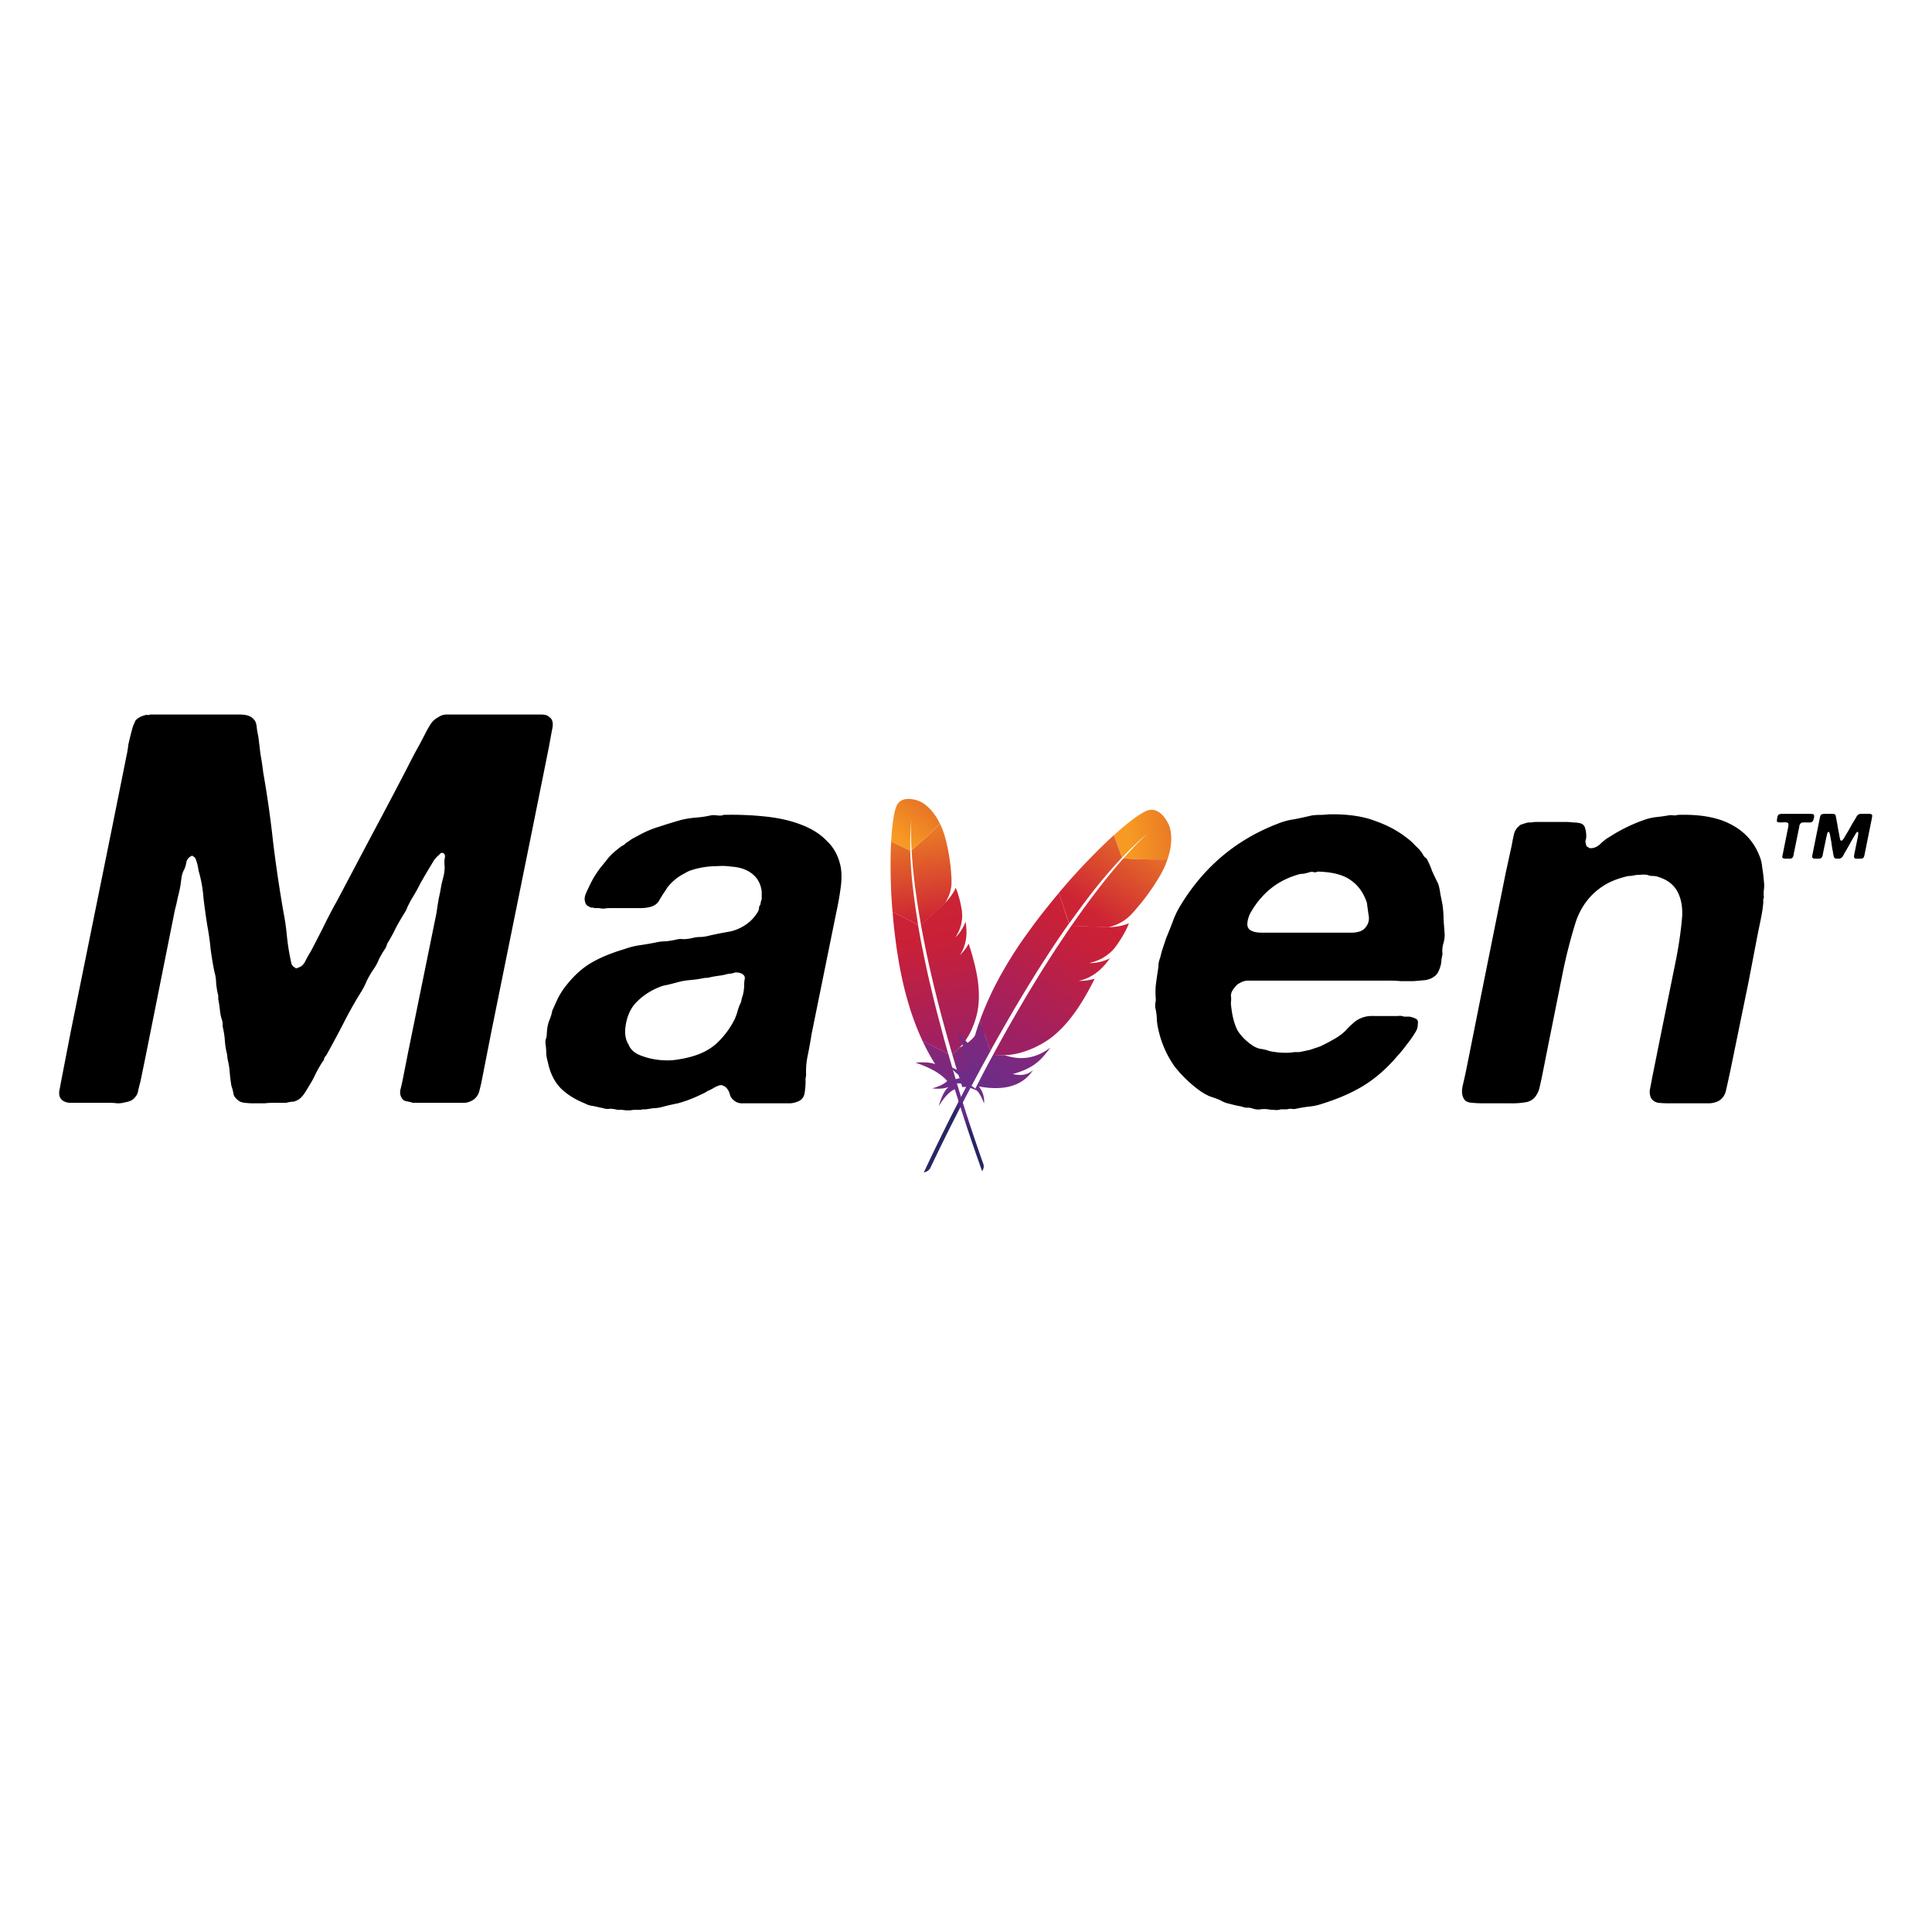 <svg xmlns="http://www.w3.org/2000/svg" width="1em" height="1em" viewBox="0 0 128 128"><defs><linearGradient id="SVGN0Gm7pIG" x1="-7708.797" x2="-7633.153" y1="-803.36" y2="-714.907" gradientTransform="matrix(-.008 -.042 .042 -.008 28.582 -245.087)" gradientUnits="userSpaceOnUse"><stop offset="0" stop-color="#f69923"/><stop offset=".312" stop-color="#f79a23"/><stop offset=".838" stop-color="#e97826"/></linearGradient><linearGradient id="SVGFOplGdnp" x1="-8268.639" x2="-7728.958" y1="-813.123" y2="-813.123" gradientTransform="matrix(-.008 -.042 .042 -.008 28.582 -245.087)" gradientUnits="userSpaceOnUse"><stop offset=".323" stop-color="#9e2064"/><stop offset=".63" stop-color="#c92037"/><stop offset=".751" stop-color="#cd2335"/><stop offset="1" stop-color="#e97826"/></linearGradient><linearGradient id="SVGlawTldeh" x1="-8203.492" x2="-7881.895" y1="-758.994" y2="-758.994" gradientTransform="matrix(-.008 -.042 .042 -.008 28.582 -245.087)" gradientUnits="userSpaceOnUse"><stop offset="0" stop-color="#282662"/><stop offset=".095" stop-color="#662e8d"/><stop offset=".788" stop-color="#9f2064"/><stop offset=".949" stop-color="#cd2032"/></linearGradient><linearGradient id="SVGrXTrYd7o" x1="-8238.328" x2="-7698.647" y1="-818.152" y2="-818.152" gradientTransform="matrix(-.008 -.042 .042 -.008 28.582 -245.087)" gradientUnits="userSpaceOnUse"><stop offset=".323" stop-color="#9e2064"/><stop offset=".63" stop-color="#c92037"/><stop offset=".751" stop-color="#cd2335"/><stop offset="1" stop-color="#e97826"/></linearGradient><linearGradient id="SVGPrkvrmrQ" x1="-8198.968" x2="-7915.35" y1="-810.851" y2="-810.851" gradientTransform="matrix(-.008 -.042 .042 -.008 28.582 -245.087)" gradientUnits="userSpaceOnUse"><stop offset="0" stop-color="#282662"/><stop offset=".095" stop-color="#662e8d"/><stop offset=".788" stop-color="#9f2064"/><stop offset=".949" stop-color="#cd2032"/></linearGradient><linearGradient id="SVGf5AA6dWR" x1="-8238.328" x2="-7698.647" y1="-762.297" y2="-762.297" gradientTransform="matrix(-.008 -.042 .042 -.008 28.582 -245.087)" gradientUnits="userSpaceOnUse"><stop offset=".323" stop-color="#9e2064"/><stop offset=".63" stop-color="#c92037"/><stop offset=".751" stop-color="#cd2335"/><stop offset="1" stop-color="#e97826"/></linearGradient><linearGradient id="SVGRxxIbdjr" x1="-8271.806" x2="-7732.125" y1="-765.071" y2="-765.071" gradientTransform="matrix(-.008 -.042 .042 -.008 28.582 -245.087)" gradientUnits="userSpaceOnUse"><stop offset=".323" stop-color="#9e2064"/><stop offset=".63" stop-color="#c92037"/><stop offset=".751" stop-color="#cd2335"/><stop offset="1" stop-color="#e97826"/></linearGradient><linearGradient id="SVG8Oywlb2m" x1="-8238.328" x2="-7698.647" y1="-745.685" y2="-745.685" gradientTransform="matrix(-.008 -.042 .042 -.008 28.582 -245.087)" gradientUnits="userSpaceOnUse"><stop offset=".323" stop-color="#9e2064"/><stop offset=".63" stop-color="#c92037"/><stop offset=".751" stop-color="#cd2335"/><stop offset="1" stop-color="#e97826"/></linearGradient><linearGradient id="SVG0Et1BdZR" x1="-8238.328" x2="-7698.647" y1="-747.586" y2="-747.586" gradientTransform="matrix(-.008 -.042 .042 -.008 28.582 -245.087)" gradientUnits="userSpaceOnUse"><stop offset=".323" stop-color="#9e2064"/><stop offset=".63" stop-color="#c92037"/><stop offset=".751" stop-color="#cd2335"/><stop offset="1" stop-color="#e97826"/></linearGradient><linearGradient id="SVGVpIVAdFe" x1="-7708.797" x2="-7633.153" y1="-803.36" y2="-714.907" gradientTransform="matrix(.027 -.04 .041 .027 313.586 -205.069)" gradientUnits="userSpaceOnUse"><stop offset="0" stop-color="#f69923"/><stop offset=".312" stop-color="#f79a23"/><stop offset=".838" stop-color="#e97826"/></linearGradient><linearGradient id="SVGbdxftcxS" x1="-8268.639" x2="-7728.958" y1="-813.123" y2="-813.123" gradientTransform="matrix(.027 -.04 .041 .027 313.586 -205.069)" gradientUnits="userSpaceOnUse"><stop offset=".323" stop-color="#9e2064"/><stop offset=".63" stop-color="#c92037"/><stop offset=".751" stop-color="#cd2335"/><stop offset="1" stop-color="#e97826"/></linearGradient><linearGradient id="SVG3xF3HeOy" x1="-8203.492" x2="-7881.895" y1="-758.994" y2="-758.994" gradientTransform="matrix(.027 -.04 .041 .027 313.586 -205.069)" gradientUnits="userSpaceOnUse"><stop offset="0" stop-color="#282662"/><stop offset=".095" stop-color="#662e8d"/><stop offset=".788" stop-color="#9f2064"/><stop offset=".949" stop-color="#cd2032"/></linearGradient><linearGradient id="SVGUWUxp81j" x1="-8238.328" x2="-7698.647" y1="-818.152" y2="-818.152" gradientTransform="matrix(.027 -.04 .041 .027 313.586 -205.069)" gradientUnits="userSpaceOnUse"><stop offset=".323" stop-color="#9e2064"/><stop offset=".63" stop-color="#c92037"/><stop offset=".751" stop-color="#cd2335"/><stop offset="1" stop-color="#e97826"/></linearGradient><linearGradient id="SVG7ySaNcBv" x1="-8198.968" x2="-7915.35" y1="-810.851" y2="-810.851" gradientTransform="matrix(.027 -.04 .041 .027 313.586 -205.069)" gradientUnits="userSpaceOnUse"><stop offset="0" stop-color="#282662"/><stop offset=".095" stop-color="#662e8d"/><stop offset=".788" stop-color="#9f2064"/><stop offset=".949" stop-color="#cd2032"/></linearGradient><linearGradient id="SVGBwRlIebp" x1="-8238.328" x2="-7698.647" y1="-762.297" y2="-762.297" gradientTransform="matrix(.027 -.04 .041 .027 313.586 -205.069)" gradientUnits="userSpaceOnUse"><stop offset=".323" stop-color="#9e2064"/><stop offset=".63" stop-color="#c92037"/><stop offset=".751" stop-color="#cd2335"/><stop offset="1" stop-color="#e97826"/></linearGradient><linearGradient id="SVGKKOwUb7s" x1="-8271.806" x2="-7732.125" y1="-765.071" y2="-765.071" gradientTransform="matrix(.027 -.04 .041 .027 313.586 -205.069)" gradientUnits="userSpaceOnUse"><stop offset=".323" stop-color="#9e2064"/><stop offset=".63" stop-color="#c92037"/><stop offset=".751" stop-color="#cd2335"/><stop offset="1" stop-color="#e97826"/></linearGradient><linearGradient id="SVGKI4HLdNT" x1="-8238.328" x2="-7698.647" y1="-745.685" y2="-745.685" gradientTransform="matrix(.027 -.04 .041 .027 313.586 -205.069)" gradientUnits="userSpaceOnUse"><stop offset=".323" stop-color="#9e2064"/><stop offset=".63" stop-color="#c92037"/><stop offset=".751" stop-color="#cd2335"/><stop offset="1" stop-color="#e97826"/></linearGradient><clipPath id="SVGmorF2dHw"><use href="#SVG1C0JZdNQ"/></clipPath><mask id="SVGqT6Z4ctq"><g filter="url(#SVGLA6MQ7uh)"><use href="#SVG1C0JZdNQ" fill-opacity=".349"/></g></mask><g id="SVGqFUdgc4e" clip-path="url(#SVGmorF2dHw)"><path fill="#be202e" d="m63.79 93.09l-.18.183c.03-.027.062-.062.093-.093c.031-.032.063-.063.086-.09Zm0 0"/></g><g id="SVGwUM9MeAO" clip-path="url(#SVGmorF2dHw)"><path fill="#be202e" d="M63.328 92.082q-.006.006 0 0c.008-.008.016-.02.027-.027q.06-.059.114-.118c-.043.047-.094.094-.14.145Zm0 0"/></g><g id="SVGux88dOsy" clip-path="url(#SVGmorF2dHw)"><path fill="#be202e" d="m63.707 93.184l-.098.093c.032-.03.059-.062.098-.093m0 0"/></g><g id="SVG2VEk6C2S" clip-path="url(#SVGmorF2dHw)"><path fill="#be202e" d="M63.324 92.086q.01-.013.031-.031c-.011.007-.02.02-.03.03Zm0 0"/></g><g id="SVGcKapdbbE" clip-path="url(#SVGmorF2dHw)"><path fill="#be202e" d="M71.766 94.988c-.098.004-.2.004-.297.008c.05 0 .105 0 .152-.004c.05.004.102 0 .145-.004m0 0"/></g><g id="SVGFJo9Fcnp" clip-path="url(#SVGmorF2dHw)"><path fill="#be202e" d="M72.195 93.813q-.006 0 0 0h.043q.1.001.188-.004c-.074.004-.153 0-.23.004Zm0 0"/></g><g id="SVGIlKPTbcA" clip-path="url(#SVGmorF2dHw)"><path fill="#be202e" d="M71.621 94.996c-.05.004-.098 0-.152.004c.05-.004.097-.008.152-.004m0 0"/></g><filter id="SVGLA6MQ7uh" width="1" height="1" x="0" y="0" filterUnits="objectBoundingBox"><feColorMatrix in="SourceGraphic" values="0 0 0 0 1 0 0 0 0 1 0 0 0 0 1 0 0 0 1 0"/></filter><path id="SVG1C0JZdNQ" d="M0 0h128v180H0z"/></defs><g transform="translate(0 -30)"><path fill="url(#SVGN0Gm7pIG)" d="M59.395 83.402c-.165.387-.293 1.227-.352 2.348l1.27.61a15 15 0 0 1 .09-2.247l.007-.078c0 .027-.008.05-.008.078c-.027.227-.082.938-.007 2.215c.527-.426 1.28-1.144 1.878-1.762c-.632-1.28-1.418-1.507-1.418-1.507s-1.12-.45-1.46.343m0 0"/><path fill="#bd1e2e" d="m63.79 93.09l-.18.183c.03-.027.062-.062.093-.093c.031-.032.063-.063.086-.09zm0 0"/><use width="100%" height="100%" href="#SVGqFUdgc4e" mask="url(#SVGqT6Z4ctq)"/><path fill="#bd1e2e" d="M63.328 92.082q-.006.006 0 0c.008-.008.016-.02.027-.027q.06-.06.114-.117c-.043.046-.094.093-.14.144zm0 0"/><use width="100%" height="100%" href="#SVGwUM9MeAO" mask="url(#SVGqT6Z4ctq)"/><path fill="url(#SVGFOplGdnp)" d="M60.645 90.082a51 51 0 0 1-.16-1.238q-.076-.633-.118-1.242q-.005-.04-.004-.075c-.027-.398-.05-.789-.058-1.168l-1.266-.609l-.012.238c-.011.301-.023.621-.023.961a41 41 0 0 0 .05 2.371c.024.348.044.7.075 1.055v.04l1.695.855q-.089-.6-.18-1.188zm0 0"/><path fill="url(#SVGlawTldeh)" d="M63.145 100.04q.138.469.289.968c.003 0 .003.008.007.012a1 1 0 0 0 .043.136c.067.223.133.418.27.871c.277-.058.617.067.973.23a1.38 1.38 0 0 0-.922-.5c1.035-.687 1.718-1.573 1.62-2.628a3 3 0 0 0-.042-.29c-.016.407-.184.7-.68 1.016l-.004.004l.004-.004c.469-.82.598-1.375.543-2.093a8 8 0 0 0-.066-.547c-.149 1.07-.73 1.765-1.575 2.176l-.515.468c.02.063.035.118.055.18zm0 0"/><path fill="url(#SVGrXTrYd7o)" d="M62.484 98.602c-.109-.399-.214-.805-.324-1.215q-.153-.584-.3-1.188l-.29-1.21c-.093-.41-.187-.825-.273-1.239c-.086-.41-.168-.824-.25-1.23a8 8 0 0 1-.082-.446q-.072-.381-.137-.761c-.004-.012-.004-.028-.008-.043l-1.683-.852a41 41 0 0 0 .117 1.23c.047.391.094.786.152 1.184c.051.336.106.668.16 1.008c.012.062.028.133.04.2c.074.417.16.82.25 1.194c.097.426.206.825.316 1.196c.074.246.144.48.219.703c.062.187.132.375.199.562c.16.434.34.856.531 1.27l1.703.855c-.094-.308-.176-.625-.27-.945c-.023-.09-.042-.18-.07-.273m0 0"/><path fill="url(#SVGPrkvrmrQ)" d="M61.148 99.02c.235.5.493.98.782 1.437c.011.016.02.035.03.047c-.472-.188-1.304-.102-1.3-.098c.863.297 1.617.66 2.094 1.211c-.191.207-.543.363-.988.492c.613.067.957-.043 1.082-.097c-.32.27-.5.757-.66 1.28c.363-.589.722-.98 1.07-1.128a126 126 0 0 0 1.808 5.426a.5.5 0 0 0 .082-.477a114 114 0 0 1-1.863-5.715c-.027-.09-.05-.18-.078-.27l-.023-.073l-.29-1c-.019-.078-.042-.153-.066-.235l-1.703-.86c.008.024.012.04.023.06m0 0"/><path fill="url(#SVGf5AA6dWR)" d="M61.02 91.305c.011.054.023.105.03.164c.036.168.063.336.098.508l.114.57c.02.101.035.2.058.3q.096.447.196.923a90 90 0 0 0 .574 2.43q.151.597.32 1.23c.098.37.207.757.317 1.152c0 .016.011.035.015.055q.165.585.34 1.195c.004.012.004.02.008.027l.515-.468c-.015.004-.023.011-.039.015c.61-.57 1.13-1.718 1.25-2.75a6.6 6.6 0 0 0-.015-1.535c-.047-.41-.133-.844-.25-1.312a17 17 0 0 0-.375-1.29a2.5 2.5 0 0 1-.395.563q-.042.051-.086.098l-.097.097c.449-.695.504-1.441.37-2.214a2.8 2.8 0 0 1-.62.996c-.012.007-.02.02-.036.027c.149-.246.262-.48.333-.719q.022-.073.039-.148q.022-.117.039-.235c.007-.05.015-.097.02-.152a2 2 0 0 0-.005-.363c-.004-.04-.004-.078-.008-.114a8 8 0 0 0-.16-.781a5 5 0 0 0-.07-.246l-.023-.086q-.04-.125-.075-.215c-.035-.093-.07-.164-.093-.214a.4.4 0 0 1-.04.101c-.105.246-.351.586-.578.824l.473-.43l-.473.43l-.007.012c-.02.02-.047.047-.067.07c0-.004.008-.007.008-.015l-1.617 1.472q.017.017.012.028m0 0"/><path fill="url(#SVGRxxIbdjr)" d="M60.395 86.328q.03.532.093 1.188c0 .027 0 .046.008.07c.035.383.082.793.14 1.246c.055.387.11.797.18 1.238c.059.383.13.785.204 1.211l1.617-1.472c.336-.61.41-.989.406-1.457q-.007-.188-.02-.395a13 13 0 0 0-.144-1.27c-.067-.41-.149-.8-.242-1.136a6 6 0 0 0-.184-.578c-.058-.145-.121-.274-.18-.403c-.597.614-1.351 1.332-1.878 1.758m0 0"/><path fill="#bd1e2e" d="m63.707 93.184l-.098.093c.032-.03.059-.062.098-.093m0 0"/><use width="100%" height="100%" href="#SVGux88dOsy" mask="url(#SVGqT6Z4ctq)"/><path fill="url(#SVG8Oywlb2m)" d="m63.707 93.184l-.098.093c.032-.03.059-.062.098-.093m0 0"/><path fill="#bd1e2e" d="M63.324 92.086q.01-.013.031-.031c-.011.007-.02.02-.03.03zm0 0"/><use width="100%" height="100%" href="#SVG2VEk6C2S" mask="url(#SVGqT6Z4ctq)"/><path fill="url(#SVG0Et1BdZR)" d="M63.324 92.086q.01-.013.031-.031c-.011.007-.02.02-.03.03zm0 0"/><path d="M9.957 77.34h5.922q.615.001.871.254q.218.18.254.543q.033.324.11.648c.046.387.097.785.144 1.192q.11.58.18 1.195a70 70 0 0 1 .656 4.621q.287 2.35.691 4.66q.143.726.215 1.48c.05.508.121 1 .219 1.485l.074.36a.45.45 0 0 0 .18.288q.075.034.109.075q.072.035.184-.04q.287-.069.468-.433a8 8 0 0 1 .364-.648q.438-.834.836-1.625q.403-.832.87-1.665c.778-1.468 1.551-2.937 2.329-4.406a379 379 0 0 0 2.36-4.48c.195-.383.386-.758.581-1.117c.219-.387.422-.774.617-1.157q.147-.291.329-.578a1.3 1.3 0 0 1 .507-.469a.97.97 0 0 1 .582-.183h6.246q.363.001.508.144q.364.217.219.832c-.074.387-.144.782-.219 1.192l-1.09 5.418l-2.722 13.437l-.617 3.145q-.075.398-.184.797a.97.97 0 0 1-.363.539a1.2 1.2 0 0 1-.582.219h-3.45a4 4 0 0 0-.472-.11q-.183-.036-.29-.254q-.11-.18-.073-.469c.05-.19.097-.398.144-.613l.363-1.844l1.891-9.285c.047-.336.098-.648.145-.937c.074-.313.132-.625.183-.938q.07-.291.145-.578c.046-.219.07-.422.07-.617a2 2 0 0 1 0-.54c.05-.194.012-.312-.11-.362q-.107-.036-.18.035c-.046.05-.085.086-.109.11a1.7 1.7 0 0 0-.328.362c-.07.122-.144.239-.214.36q-.33.543-.657 1.12q-.288.576-.652 1.157l-.219.434a1.7 1.7 0 0 1-.219.433c-.191.313-.375.625-.543.938a10 10 0 0 1-.507.941a.7.7 0 0 0-.11.25a1 1 0 0 1-.11.219a6 6 0 0 0-.401.688q-.141.359-.399.718q-.216.33-.398.688a5 5 0 0 1-.364.722q-.655 1.05-1.199 2.133a91 91 0 0 1-1.125 2.094a.55.55 0 0 0-.144.219c0 .07-.04.144-.11.215a9 9 0 0 0-.472.832a6 6 0 0 1-.438.793a8 8 0 0 1-.289.472q-.147.212-.328.36a1.1 1.1 0 0 1-.399.18q-.18-.001-.472.073h-.836a7 7 0 0 0-.617.036h-.692a5 5 0 0 1-.617-.036c-.191-.023-.324-.074-.398-.144q-.253-.182-.328-.398a3 3 0 0 0-.145-.579a11 11 0 0 1-.11-.867a5 5 0 0 0-.144-.902l-.035-.324a5 5 0 0 1-.145-.907a5.6 5.6 0 0 0-.148-.937v-.18a.7.7 0 0 0-.035-.219a3 3 0 0 1-.145-.683a8 8 0 0 0-.11-.723v-.183a.4.4 0 0 0-.034-.18a7 7 0 0 1-.11-.723q-.002-.358-.109-.722c-.098-.48-.184-.989-.254-1.516a17 17 0 0 0-.219-1.555a44 44 0 0 1-.254-1.84a8.6 8.6 0 0 0-.328-1.808a3.1 3.1 0 0 0-.218-.832a.5.5 0 0 0-.145-.106q-.034-.075-.144 0a.54.54 0 0 0-.29.36a2 2 0 0 1-.148.508a1.5 1.5 0 0 0-.18.539l-.074.543a10 10 0 0 1-.18.796q-.074.394-.183.793l-1.922 9.61l-.363 1.77c-.051.19-.098.386-.149.577a.77.77 0 0 1-.215.47q-.182.252-.617.323a1.9 1.9 0 0 1-.547.075a5 5 0 0 0-.582-.036H4.582q-.327-.035-.508-.218q-.182-.181-.148-.54l.148-.796l.617-3.18l2.723-13.437l1.016-5.059q.04-.217.074-.504c.047-.219.098-.422.144-.613a31 31 0 0 1 .145-.543q.11-.287.184-.434q.217-.253.652-.36q.11-.04.144 0q.075-.002.184-.038m43.414 24.312q0 .4-.07.797a.68.68 0 0 1-.473.54a1.4 1.4 0 0 1-.547.109h-3.195q-.292-.038-.438-.18a.7.7 0 0 1-.289-.398a1 1 0 0 0-.254-.47a.44.44 0 0 0-.183-.109q-.071-.07-.254-.035a2 2 0 0 0-.398.18a2 2 0 0 1-.364.18q-.215.147-.472.253c-.145.07-.301.145-.473.215a8 8 0 0 1-1.05.364q-.546.106-1.09.254c-.196.046-.376.07-.548.07q-.215.036-.472.074h-.219a.7.7 0 0 1-.215.035h-.402a1.9 1.9 0 0 1-.727 0h-.324a2 2 0 0 0-.508-.074a.84.84 0 0 1-.437-.035a31 31 0 0 1-.653-.145a1.45 1.45 0 0 1-.582-.18q-.983-.397-1.597-1.011q-.62-.65-.836-1.7a3 3 0 0 1-.11-.538c0-.196-.011-.399-.035-.618a.8.8 0 0 1 0-.359a1 1 0 0 0 .07-.363q-.001-.106.04-.43q.068-.362.144-.508q.142-.362.18-.613q.18-.399.363-.797q.22-.431.473-.758c.531-.699 1.101-1.226 1.707-1.59q.906-.538 2.254-.937a5 5 0 0 1 1.015-.254c.34-.047.692-.11 1.055-.18q.288-.072.617-.074a6 6 0 0 0 .688-.105a1.2 1.2 0 0 1 .511-.04c.168 0 .364-.023.579-.07a2 2 0 0 1 .511-.074q.251 0 .543-.07a23 23 0 0 1 1.453-.29a3.04 3.04 0 0 0 1.309-.652a2.7 2.7 0 0 0 .578-.722a.5.5 0 0 0 .04-.18a.34.34 0 0 1 .034-.145a.3.3 0 0 0 .075-.214c.023-.098.046-.168.07-.22v-.538q-.146-1.085-1.235-1.485a3 3 0 0 0-.761-.144a4 4 0 0 0-.91-.035c-.313 0-.63.023-.942.074a5 5 0 0 0-.765.18a1.8 1.8 0 0 0-.473.215a3.3 3.3 0 0 0-.906.652q-.252.252-.364.469a8 8 0 0 0-.437.687c-.121.215-.324.36-.617.434a2.6 2.6 0 0 1-.618.07h-2.031a2.6 2.6 0 0 0-.402.035a1 1 0 0 1-.29-.035h-.327a.4.4 0 0 0-.18-.035a.24.24 0 0 1-.184-.074q-.252-.07-.289-.47a1 1 0 0 1 .07-.359c.051-.12.098-.23.15-.324q.18-.4.362-.722q.218-.365.434-.653q.146-.181.293-.36a24 24 0 0 1 .289-.362c.242-.266.531-.516.871-.758a.7.7 0 0 0 .254-.18c.145-.098.266-.18.363-.254q.181-.107.399-.215q.69-.398 1.418-.617a36 36 0 0 1 1.527-.469q.471-.106.941-.144a7 7 0 0 0 .985-.145q.14-.034.433 0q.294.036.399-.035a21 21 0 0 1 2.797.11c.898.093 1.683.277 2.363.539q1.053.399 1.707 1.086q.69.651.906 1.695q.112.614 0 1.41a20 20 0 0 1-.289 1.625l-1.636 8.055q-.107.69-.254 1.41a5 5 0 0 0-.11 1.266q0 .106-.035.253zm-4.21-5.562a2 2 0 0 0 .105-.399q.04-.252.039-.433a2 2 0 0 1 .035-.399a.27.27 0 0 0-.11-.289c-.097-.093-.265-.144-.507-.144q-.148.04-.254.074q-.111 0-.293.035a3.3 3.3 0 0 1-.543.11a6 6 0 0 0-.617.109a1.2 1.2 0 0 1-.328.035a8 8 0 0 1-.981.145a4.5 4.5 0 0 0-.945.18q-.29.074-.578.144c-.172.023-.34.074-.512.144a4.4 4.4 0 0 0-1.488.977q-.651.65-.762 1.805q-.038.614.219 1.011c.097.266.3.485.617.653q.47.215 1.05.324c.391.07.801.098 1.239.07a7.6 7.6 0 0 0 1.305-.25q1.02-.292 1.671-.906a5.7 5.7 0 0 0 1.164-1.586c.07-.172.133-.34.18-.508c.051-.191.121-.387.219-.578zm46.335-2.492c0 .191-.047.41-.144.648q-.148.364-.364.469q-.18.148-.543.219q-.365.034-.8.07h-.836a8 8 0 0 0-.727-.035h-9.371a1 1 0 0 0-.398.074q-.329.142-.438.289a2 2 0 0 0-.219.29a.7.7 0 0 0-.105.358q.034.218 0 .434q0 .182.035.398c.07.579.207 1.06.398 1.446q.33.54.946.972q.253.183.543.254c.218.024.425.075.617.145q.292.075.765.11q.509.034.907-.036h.328l.691-.144c.215-.075.434-.145.653-.22c.265-.12.57-.277.906-.468a3.8 3.8 0 0 0 .8-.578q.22-.252.473-.469a1.6 1.6 0 0 1 .543-.363c.27-.121.582-.168.946-.145h1.488a.83.83 0 0 1 .437.04h.364q.327.068.472.18c.07.046.098.155.07.323a.85.85 0 0 1-.105.434a7 7 0 0 1-.621.902a9 9 0 0 1-.652.797q-1.014 1.189-2.18 1.914q-1.16.72-2.797 1.227a3.6 3.6 0 0 1-.836.18a8 8 0 0 0-.87.144a.7.7 0 0 1-.329 0a1.3 1.3 0 0 0-.29.04h-.398a.9.9 0 0 1-.437.034q-.217 0-.398-.035a1.8 1.8 0 0 0-.508 0a1.05 1.05 0 0 1-.473-.039a1.1 1.1 0 0 0-.398-.07a.76.76 0 0 1-.364-.074a8 8 0 0 1-.8-.18a1.9 1.9 0 0 1-.653-.254a12 12 0 0 0-.691-.25a3.7 3.7 0 0 1-.582-.324a8.3 8.3 0 0 1-1.742-1.664a6.7 6.7 0 0 1-1.02-2.239a5 5 0 0 1-.144-.797q0-.434-.11-.867v-.25q.04-.147.04-.289a5.4 5.4 0 0 1 0-.941q.068-.503.144-1.012q.035-.18.035-.394a2 2 0 0 1 .11-.399l.109-.433l.289-.868q.257-.616.472-1.191c.145-.387.329-.746.547-1.086c1.547-2.504 3.68-4.273 6.39-5.309a4.5 4.5 0 0 1 1.09-.289q.544-.109 1.165-.254a5 5 0 0 1 .543-.035c.172 0 .351-.011.547-.035q1.85-.041 3.086.434q1.236.432 2.144 1.156q.29.217.543.504q.292.251.473.543q.074.179.254.289c.144.266.265.539.363.828q.182.399.398.832c.075.219.121.445.149.688q.07.323.144.722q.07.47.07.973q.04.509.075 1.012q.001.29-.11.652a1.8 1.8 0 0 0-.035.613zm-5.047-2.133q.327-.358.219-.867l-.11-.793q-.328-.978-1.054-1.48q-.726-.545-2.215-.579a.32.32 0 0 1-.254.035a.46.46 0 0 0-.254 0a4 4 0 0 1-.437.11q-.218 0-.399.07q-1.708.505-2.761 1.988a4 4 0 0 0-.254.395a1.7 1.7 0 0 0-.22.472q-.07.218-.07.434a.44.44 0 0 0 .18.36c.168.12.426.18.762.18h6.066c.387-.024.657-.134.801-.325m20.711-7.477q2.18-.071 3.488.614q1.342.686 1.887 2.023q.182.399.219.867q.072.434.11.903c.023.19.023.375 0 .543a1.8 1.8 0 0 0 0 .503c-.048.145-.063.243-.036.29q-.039.509-.148 1.046c-.07.364-.145.711-.215 1.051l-.617 3.215l-1.2 5.852q-.146.686-.293 1.335q-.141.616-.687.793a1.6 1.6 0 0 1-.512.075h-2.538q-.44 0-.766-.036c-.22-.05-.375-.156-.473-.328a1 1 0 0 1-.07-.539c.046-.242.097-.496.144-.758l.508-2.53l1.09-5.384q.258-1.333.363-2.457q.146-1.154-.254-1.949q-.362-.722-1.27-1.012a1.1 1.1 0 0 0-.402-.07q-.18-.002-.363-.074a1.6 1.6 0 0 0-.473 0q-.251 0-.398.035q-.183.04-.29.04a.7.7 0 0 0-.218.034q-.873.216-1.453.578q-1.344.832-1.89 2.418a34 34 0 0 0-.907 3.578l-.906 4.516l-.438 2.203l-.144.653a1.6 1.6 0 0 1-.219.539a.97.97 0 0 1-.691.468a5.3 5.3 0 0 1-.98.075H98.3q-.399 0-.797-.036c-.266-.023-.438-.109-.508-.254q-.221-.327-.074-.937q.145-.616.254-1.156l.98-4.914l1.598-7.95l.402-1.84q.07-.399.145-.722a.97.97 0 0 1 .324-.543a.4.4 0 0 1 .258-.145q.178-.071.36-.109h.183q.18-.035.363-.035h1.927c.191 0 .375.012.543.035q.291 0 .508.074c.148.07.23.18.257.325q.07.215.07.507c0 .094-.011.18-.034.25a.35.35 0 0 0 0 .22q.034.179.07.214q.074.036.183.11q.364.036.692-.255q.323-.321.652-.504q1.125-.724 2.399-1.156q.364-.11.687-.144c.242-.024.512-.063.8-.11a.75.75 0 0 1 .329 0q.218 0 .29-.035zm8.996-.028q.035.03.035.122a.4.4 0 0 1-.035.172l-.008.058a.5.5 0 0 1-.066.11a.2.2 0 0 1-.094.058a1 1 0 0 1-.183.012c-.079-.004-.141-.004-.196-.004h-.109q-.036.014-.066.004a.1.1 0 0 0-.055.008a.27.27 0 0 0-.14.137a.2.2 0 0 0-.028.09l-.016.101l-.347 1.703q-.007.037-.008.067a.1.1 0 0 1-.016.054l-.015.059l-.012.043q0 .023-.024.039a.17.17 0 0 1-.093.078a.3.3 0 0 1-.086.016h-.328q-.122 0-.168-.059c-.016-.031-.02-.062-.016-.101q.016-.059.031-.13l.34-1.706q.011-.036.016-.07a.1.1 0 0 0 .008-.067l.015-.102q.007-.116-.074-.144a.4.4 0 0 0-.195-.028q-.124.007-.219.008q-.034-.001-.074.004q-.029.001-.05-.004a.06.06 0 0 0-.052-.008a.2.2 0 0 1-.043-.007q-.072-.036-.062-.118a2 2 0 0 1 .027-.187q.005-.042.016-.078a.4.4 0 0 1 .035-.074a.15.15 0 0 1 .059-.051l.07-.035q.024-.006.031 0q.012.002.035-.008h1.942q.064.001.12.008q.059 0 .098.03m3.864.013a.17.17 0 0 1 .015.117c-.008.043-.012.09-.023.144l-.473 2.348a.7.7 0 0 1-.035.145a.3.3 0 0 1-.05.101q-.052.06-.161.059h-.203q-.047-.002-.094.008a.2.2 0 0 1-.074-.016c-.043-.016-.07-.035-.078-.067q-.01-.04-.008-.109l.02-.121a.2.2 0 0 1 .007-.05l.016-.067l.187-.918l.032-.172a1 1 0 0 0 .02-.16q-.008-.037-.009-.055q.002-.03-.02-.043q-.005-.01-.023-.008a.3.3 0 0 1-.05.028a1.4 1.4 0 0 0-.13.195c-.039.074-.082.14-.125.21q-.129.226-.253.454q-.124.224-.254.441c-.04.067-.078.145-.125.23a.44.44 0 0 1-.153.18a.3.3 0 0 1-.101.04h-.231a.3.3 0 0 0-.066-.024a.2.2 0 0 1-.05-.035a.1.1 0 0 1-.028-.058q-.011-.036-.016-.07a1 1 0 0 1-.031-.134q-.007-.068-.02-.144a5 5 0 0 1-.074-.426a7 7 0 0 0-.07-.434l-.047-.246a.4.4 0 0 0-.078-.207q-.012-.002-.023.008h-.012a.13.13 0 0 0-.05.063c-.017.023-.024.05-.032.074q0 .029-.012.062l-.023.125c-.012.02-.016.04-.024.059c-.004.016-.004.035-.004.047l-.175.84q-.016.094-.043.23a.5.5 0 0 1-.067.188a.4.4 0 0 0-.043.039l-.035.02c-.027.011-.055.015-.09.023h-.289a.22.22 0 0 1-.144-.043q-.041-.03-.04-.094c.008-.047.012-.094.024-.145l.48-2.386c.008-.043.02-.082.028-.121a.4.4 0 0 1 .05-.102q.036-.051.118-.066q.022-.006.027 0q.017.002.039-.008h.629q.074 0 .11.039q.059.041.066.137a13 13 0 0 1 .11.586q.034.199.073.41c.016.07.032.148.043.222a4 4 0 0 0 .063.32a.09.09 0 0 0 .058.055c.028.012.047.008.067-.011c.023-.02.043-.036.05-.051a1 1 0 0 0 .118-.168q.048-.093.101-.18q.153-.239.282-.484q.14-.252.293-.492l.117-.207a.34.34 0 0 1 .172-.16c.035-.008.07-.016.101-.016h.524a.3.3 0 0 1 .082 0h.035q.03.018.058.023q.037.008.043.028zm0 0"/><path fill="url(#SVGVpIVAdFe)" d="M75.965 83.719c-.442.18-1.215.754-2.16 1.61l.535 1.495a18 18 0 0 1 1.867-1.738l.07-.059c-.02.024-.047.04-.07.059c-.203.164-.812.691-1.773 1.781c.761.07 1.945.086 2.918.063c.515-1.532.062-2.332.062-2.332s-.543-1.25-1.45-.88zm0 0"/><path fill="#bd1e2e" d="M71.766 94.988c-.098.004-.2.004-.297.008c.05 0 .105 0 .152-.004a1 1 0 0 0 .145-.004m0 0"/><use width="100%" height="100%" href="#SVGcKapdbbE" mask="url(#SVGqT6Z4ctq)"/><path fill="#bd1e2e" d="M72.195 93.813q-.006 0 0 0h.043q.1.001.188-.004c-.074.004-.153 0-.23.004zm0 0"/><use width="100%" height="100%" href="#SVGFJo9Fcnp" mask="url(#SVGqT6Z4ctq)"/><path fill="url(#SVGbdxftcxS)" d="M71.633 90.082c.289-.387.574-.758.86-1.125a32 32 0 0 1 1.843-2.14l-.535-1.489c-.063.059-.13.117-.2.184q-.374.345-.785.75q-.455.456-.945.965c-.297.312-.601.648-.91.988c-.258.297-.52.594-.781.906l-.032.035l.684 2.024q.404-.552.8-1.098zm0 0"/><path fill="url(#SVG3xF3HeOy)" d="M65.691 100.074c-.175.324-.359.66-.539 1.008c0 .004-.004.008-.004.012q-.041.073-.078.148c-.12.23-.226.442-.472.914c.265.172.441.54.597.953a1.55 1.55 0 0 0-.347-1.132c1.386.265 2.644.093 3.41-.832q.1-.127.195-.266c-.336.312-.707.414-1.36.281l-.003-.004l.004.004c1.031-.293 1.582-.637 2.11-1.262a7 7 0 0 0 .382-.492c-.977.746-1.996.848-3.004.508l-.789-.027zm0 0"/><path fill="url(#SVGUWUxp81j)" d="M66.309 98.395q.349-.61.71-1.235a103 103 0 0 1 1.442-2.395c.25-.41.508-.812.77-1.214a62 62 0 0 1 1.57-2.332c.008-.016.02-.028.023-.04l-.672-2.019a.5.5 0 0 1-.058.07c-.274.332-.555.668-.828 1.016c-.282.352-.555.707-.825 1.074a79 79 0 0 0-.675.934c-.043.062-.086.129-.133.191a29 29 0 0 0-1.453 2.375c-.133.254-.266.5-.383.739c-.098.199-.192.406-.285.609a19 19 0 0 0-.59 1.441l.687 2.036c.172-.325.36-.645.54-.973zm0 0"/><path fill="url(#SVG7ySaNcBv)" d="M64.898 97.676c-.21.586-.386 1.176-.52 1.773c0 .02-.01.043-.01.063c-.231-.524-.97-1.11-.966-1.106c.453.918.774 1.809.715 2.625c-.316.02-.726-.133-1.187-.383c.441.54.8.727.945.782c-.469-.04-1.004.21-1.55.507c.76-.187 1.362-.218 1.76-.062a139 139 0 0 0-2.878 5.797a.57.57 0 0 0 .445-.324a137 137 0 0 1 3.07-6.07l.15-.278c.01-.027.026-.05.038-.078c.184-.332.371-.68.567-1.031l.136-.243v-.003l-.687-2.036zm0 0"/><path fill="url(#SVGBwRlIebp)" d="M70.96 91.363c-.038.055-.07.106-.105.157c-.109.16-.222.32-.328.488q-.18.265-.367.547l-.191.285c-.188.293-.383.59-.578.902q-.368.569-.743 1.188c-.242.39-.488.8-.738 1.218c-.234.403-.48.813-.722 1.243q-.33.57-.668 1.175c-.012.02-.02.043-.032.059c-.222.398-.453.812-.68 1.234c-.007.008-.015.02-.015.028l.789.027c-.012-.008-.027-.008-.047-.016c.95.02 2.285-.492 3.207-1.226a7.6 7.6 0 0 0 1.211-1.25c.293-.367.57-.785.852-1.254q.364-.605.722-1.332c-.23.078-.488.125-.765.14q-.075.007-.149.008c-.05.004-.097.004-.152.004c.918-.203 1.555-.761 2.066-1.492c-.25.121-.648.27-1.109.305c-.059.008-.125.008-.188.008c-.015-.004-.03 0-.046-.004c.316-.082.59-.184.84-.317q.076-.04.148-.094a2 2 0 0 0 .219-.152c.046-.039.09-.07.136-.11q.154-.128.29-.292a1 1 0 0 0 .081-.102c.04-.054.075-.101.11-.152a8 8 0 0 0 .527-.852c.016-.03.035-.058.047-.09c.043-.09.086-.164.113-.234q.07-.151.098-.246a.4.4 0 0 1-.113.05c-.282.118-.75.196-1.121.212l.722.027l-.722-.027c-.008 0-.012-.004-.016 0q-.053-.001-.113.004c.004-.004.015 0 .02-.008l-2.477-.09c0 .02-.008.027-.012.031zm0 0"/><path fill="url(#SVGKKOwUb7s)" d="M74.434 86.867q-.399.446-.88 1.028c-.015.02-.034.039-.046.058c-.278.34-.567.707-.88 1.117a58 58 0 0 0-1.648 2.273l2.477.09c.758-.222 1.117-.468 1.488-.847q.151-.16.301-.336a14.6 14.6 0 0 0 1.613-2.242q.188-.334.313-.61c.066-.164.125-.316.176-.464c-.97.02-2.153.003-2.914-.067m0 0"/><path fill="#bd1e2e" d="M71.621 94.996c-.05.004-.098 0-.152.004c.05-.004.097-.008.152-.004m0 0"/><use width="100%" height="100%" href="#SVGIlKPTbcA" mask="url(#SVGqT6Z4ctq)"/><path fill="url(#SVGKI4HLdNT)" d="M71.621 94.996c-.05.004-.098 0-.152.004c.05-.004.097-.008.152-.004m0 0"/></g></svg>